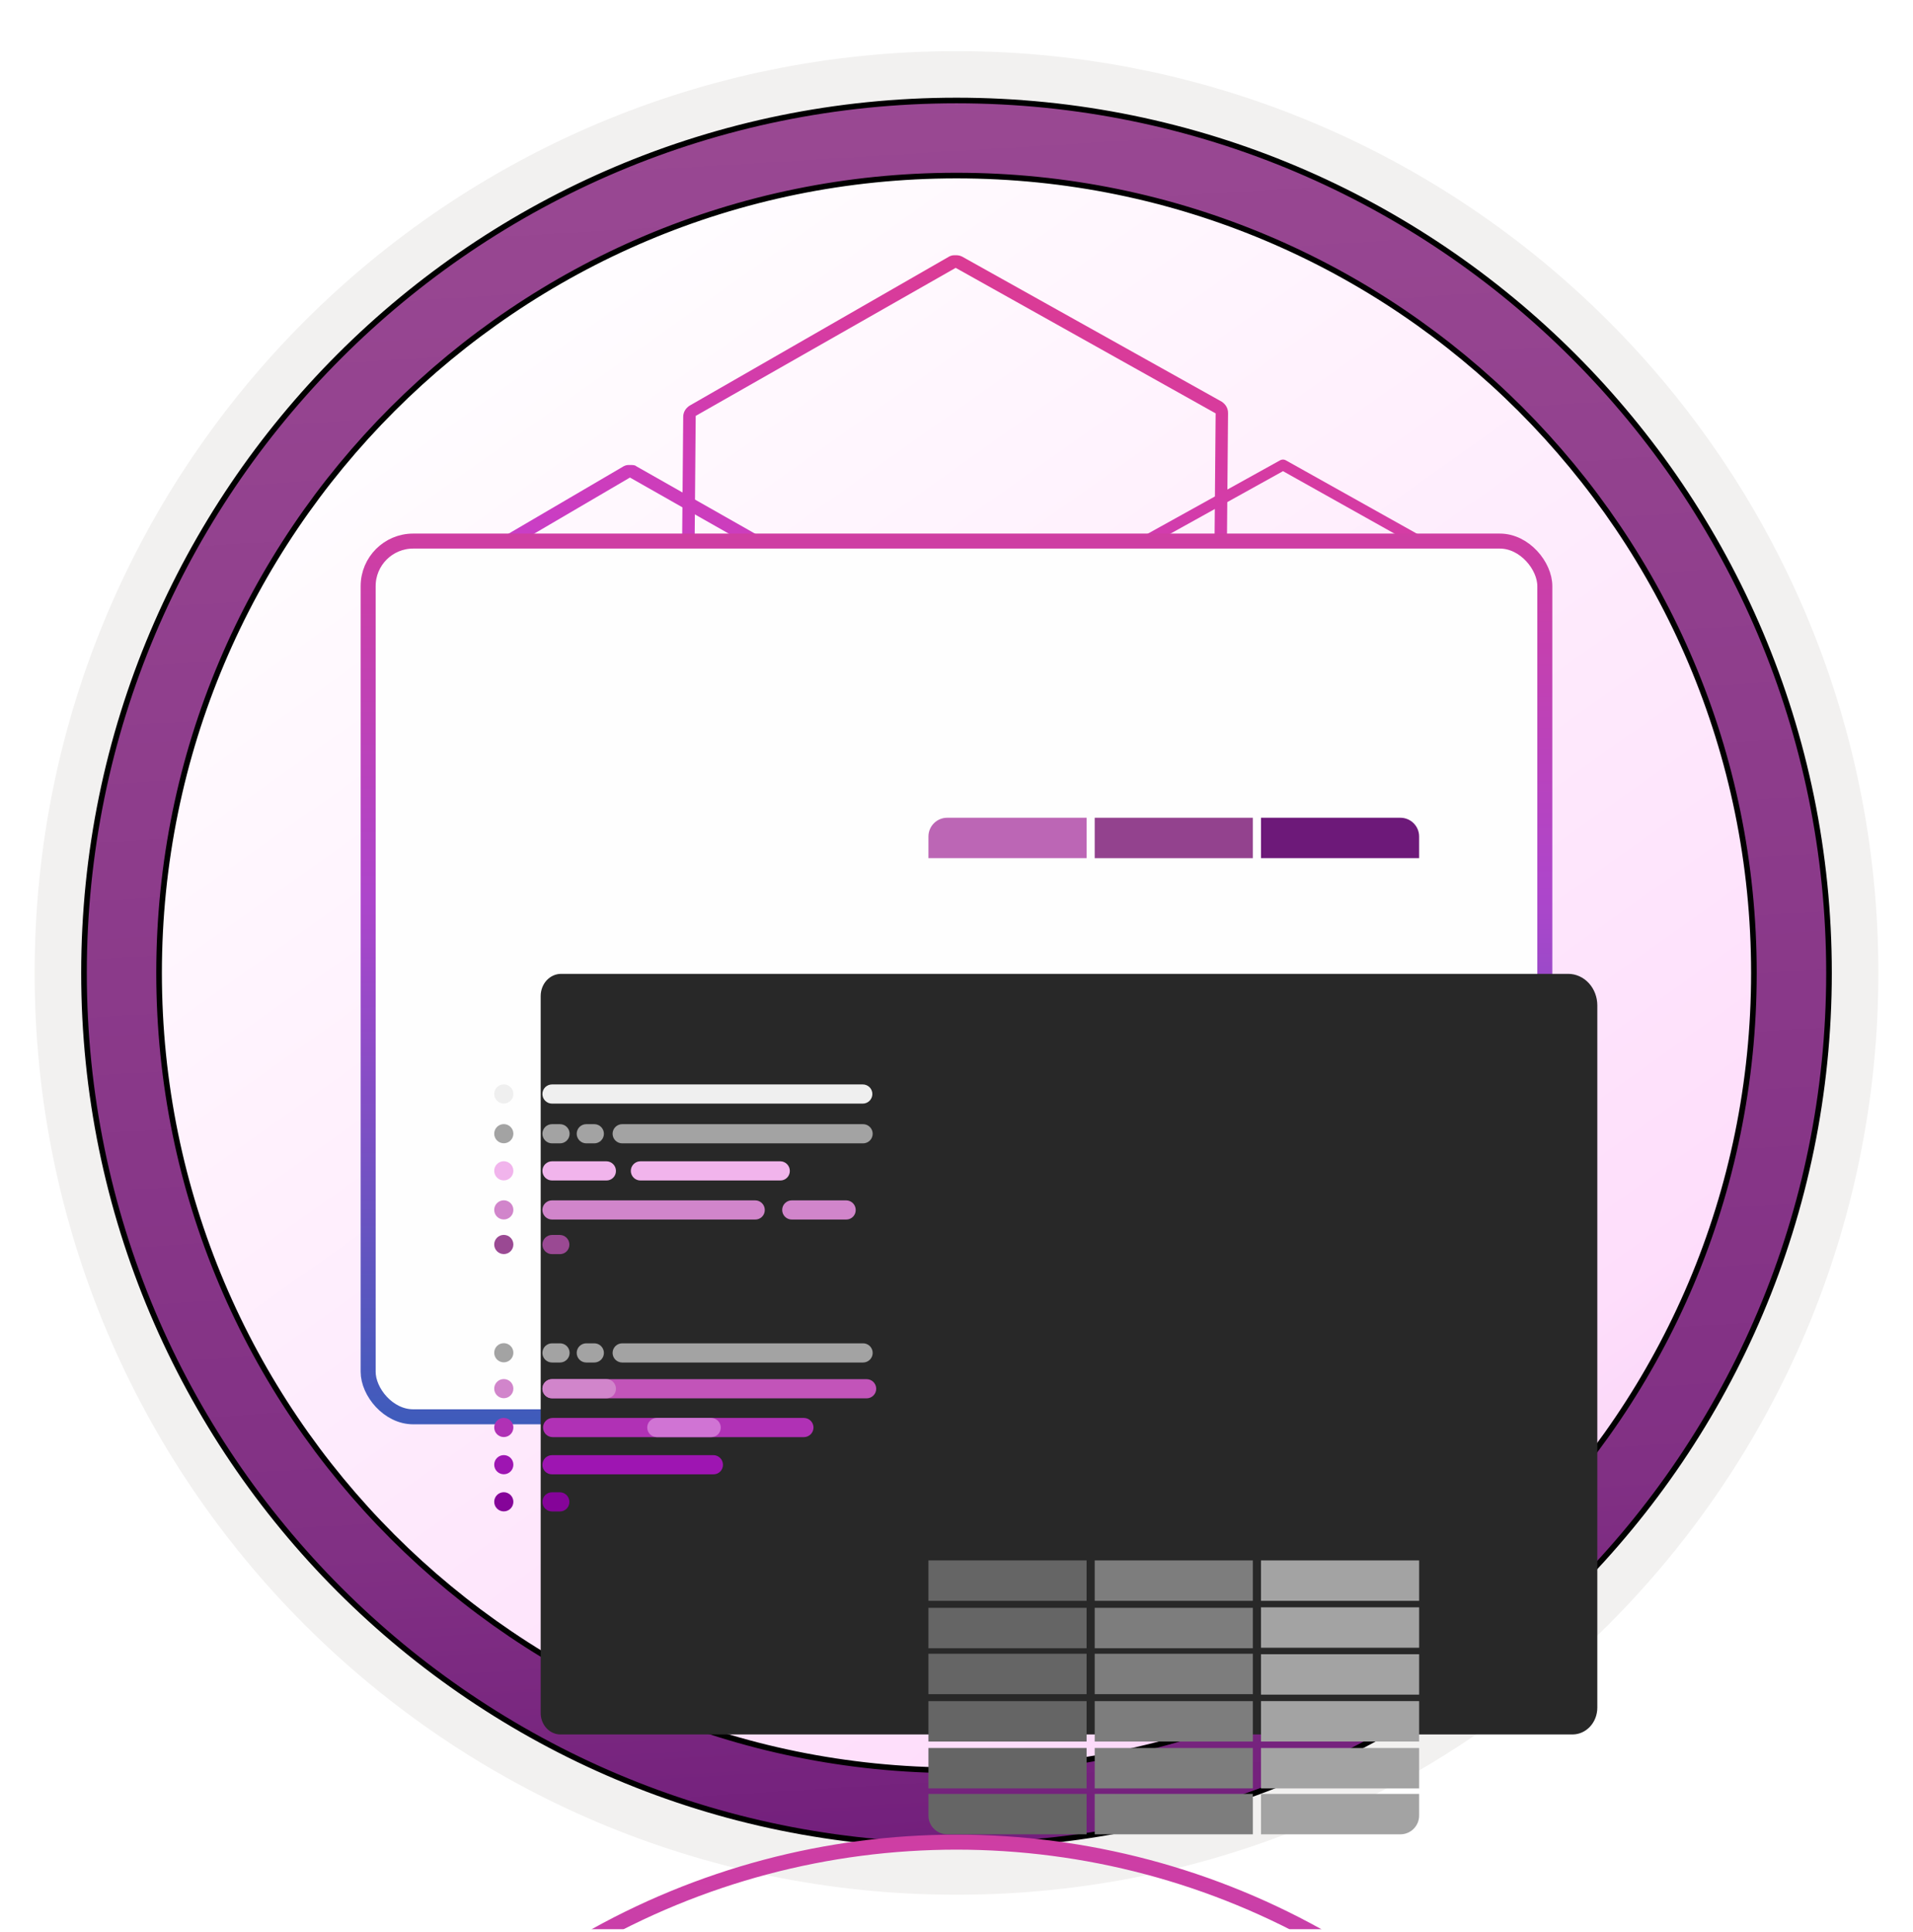 <svg width="102" height="103" viewBox="0 0 102 103" fill="none" xmlns="http://www.w3.org/2000/svg">
<g clip-path="url(#clip0_2430_323)">
<path d="M51 98.231C25.403 98.231 4.649 77.486 4.649 51.88C4.649 26.273 25.403 5.529 51 5.529C76.597 5.529 97.351 26.283 97.351 51.88C97.351 77.477 76.597 98.231 51 98.231Z" fill="url(#paint0_linear_2430_323)"/>
<path fill-rule="evenodd" clip-rule="evenodd" d="M96.45 51.88C96.45 76.982 76.102 97.33 51 97.33C25.899 97.33 5.55 76.982 5.55 51.88C5.55 26.779 25.899 6.43 51 6.43C76.102 6.43 96.45 26.779 96.45 51.88ZM51 2.727C78.151 2.727 100.153 24.729 100.153 51.88C100.153 79.031 78.141 101.033 51 101.033C23.849 101.033 1.847 79.021 1.847 51.88C1.847 24.729 23.849 2.727 51 2.727Z" fill="#F2F1F0"/>
<path d="M93.517 51.88C93.517 75.364 74.484 94.397 51 94.397C27.516 94.397 8.482 75.364 8.482 51.88C8.482 28.396 27.516 9.362 51 9.362C74.484 9.362 93.517 28.396 93.517 51.88ZM97.521 51.88C97.521 26.191 76.689 5.359 51 5.359C25.301 5.359 4.479 26.191 4.479 51.88C4.479 77.569 25.311 98.401 51 98.401C76.689 98.401 97.521 77.569 97.521 51.88Z" fill="url(#paint1_linear_2430_323)" stroke="black" stroke-width="0.3"/>
<path d="M68.305 47.479L54.914 55.176L55.049 70.7L68.576 78.459L81.832 70.83V55.311L68.305 47.484V47.479ZM68.305 46.812C68.441 46.812 68.503 46.812 68.639 46.874L82.165 54.701C82.364 54.837 82.499 55.035 82.499 55.301V70.825C82.499 71.096 82.364 71.294 82.165 71.43L68.91 79.127C68.774 79.189 68.712 79.189 68.576 79.189C68.441 79.189 68.378 79.189 68.242 79.127L54.715 71.299C54.517 71.164 54.382 70.966 54.382 70.7L54.246 55.176C54.246 54.91 54.382 54.706 54.58 54.576L67.971 46.879C68.034 46.817 68.169 46.817 68.305 46.817V46.812Z" fill="url(#paint2_linear_2430_323)"/>
<path d="M33.732 62.826C33.784 62.826 33.831 62.815 33.878 62.784L47.738 54.821C47.832 54.769 47.884 54.67 47.884 54.566C47.884 54.461 47.827 54.362 47.733 54.315L33.742 46.556C33.654 46.509 33.544 46.509 33.455 46.556L19.59 54.31C19.496 54.362 19.439 54.456 19.439 54.566C19.439 54.675 19.496 54.769 19.584 54.821L33.581 62.784C33.627 62.815 33.675 62.826 33.727 62.826H33.732ZM46.993 54.576L33.732 62.195L20.335 54.571L33.596 47.14L46.993 54.576Z" fill="url(#paint3_linear_2430_323)"/>
<path d="M33.862 78.418C33.914 78.418 33.966 78.407 34.013 78.376C34.102 78.324 34.159 78.225 34.154 78.126L34.019 62.539C34.019 62.435 33.961 62.341 33.873 62.289L19.882 54.389C19.788 54.336 19.678 54.342 19.59 54.389C19.501 54.441 19.444 54.54 19.444 54.639L19.579 70.361C19.579 70.465 19.637 70.564 19.73 70.611L33.721 78.371C33.763 78.402 33.81 78.412 33.862 78.412V78.418ZM33.434 62.706L33.565 77.63L20.163 70.189L20.033 55.139L33.434 62.706Z" fill="url(#paint4_linear_2430_323)"/>
<path d="M33.862 78.344C33.909 78.344 33.961 78.334 34.008 78.308L47.728 70.549C47.822 70.496 47.874 70.403 47.874 70.293V54.571C47.874 54.467 47.817 54.373 47.728 54.321C47.639 54.269 47.53 54.269 47.436 54.321L33.575 62.283C33.482 62.336 33.429 62.435 33.429 62.539L33.565 78.063C33.565 78.167 33.622 78.261 33.711 78.313C33.758 78.329 33.81 78.344 33.862 78.344ZM47.295 70.121L34.149 77.552L34.019 62.695L47.29 55.072V70.121H47.295Z" fill="url(#paint5_linear_2430_323)"/>
<path d="M51.049 57.022L37.189 64.781L37.325 80.503L51.185 88.466L65.046 80.639L64.91 64.917L51.049 57.022ZM51.049 56.354C51.185 56.354 51.248 56.354 51.383 56.417L65.244 64.38C65.442 64.515 65.577 64.713 65.577 64.985V65.047L65.713 80.639C65.713 80.91 65.577 81.108 65.379 81.239L51.519 88.998C51.383 89.061 51.321 89.061 51.185 89.061C51.049 89.061 50.987 89.061 50.851 88.998H50.789L36.996 81.103C36.798 80.968 36.662 80.769 36.662 80.503L36.527 64.781C36.527 64.515 36.662 64.312 36.86 64.182L50.721 56.427C50.856 56.354 50.992 56.354 51.055 56.354H51.049Z" fill="url(#paint6_linear_2430_323)"/>
<path d="M50.956 14.283L64.817 22.042L64.681 37.764L50.82 45.727L36.96 37.9L37.095 22.177L50.956 14.283ZM50.956 13.61C50.82 13.61 50.758 13.61 50.622 13.672L36.762 21.635C36.563 21.771 36.428 21.969 36.428 22.235V22.297L36.292 37.884C36.292 38.155 36.428 38.353 36.626 38.484L50.487 46.243C50.622 46.306 50.685 46.306 50.82 46.306C50.956 46.306 51.019 46.306 51.154 46.243H51.217L65.009 38.348C65.208 38.213 65.343 38.014 65.343 37.748L65.479 22.026C65.479 21.755 65.343 21.557 65.145 21.421L51.29 13.678C51.154 13.61 51.019 13.61 50.956 13.61Z" fill="url(#paint7_linear_2430_323)"/>
<path d="M33.586 25.463L47.019 33.087L46.967 48.611L33.481 56.443L20.189 48.882L20.106 33.363L33.591 25.463H33.586ZM33.586 24.795C33.45 24.795 33.388 24.795 33.252 24.863L19.767 32.763C19.569 32.899 19.439 33.097 19.439 33.368L19.522 48.892C19.522 49.163 19.657 49.362 19.861 49.492L33.158 57.116C33.294 57.178 33.356 57.178 33.492 57.178C33.627 57.178 33.69 57.178 33.826 57.111L47.311 49.21C47.509 49.075 47.645 48.877 47.639 48.605L47.691 33.081C47.691 32.81 47.556 32.612 47.352 32.482L33.919 24.858C33.857 24.795 33.721 24.795 33.586 24.795Z" fill="url(#paint8_linear_2430_323)"/>
<path d="M68.273 40.809C68.221 40.809 68.174 40.799 68.127 40.768L54.267 32.805C54.173 32.753 54.121 32.654 54.121 32.55C54.121 32.445 54.178 32.346 54.272 32.299L68.263 24.54C68.352 24.493 68.461 24.493 68.55 24.54L82.41 32.299C82.504 32.351 82.562 32.445 82.562 32.55C82.562 32.654 80.381 33.738 80.292 33.79L68.419 40.768C68.373 40.799 68.326 40.809 68.273 40.809ZM55.013 32.56L68.273 40.178L81.67 32.555L68.409 25.124L55.013 32.56Z" fill="url(#paint9_linear_2430_323)"/>
<path d="M68.144 56.401C68.091 56.401 68.039 56.391 67.992 56.36C67.904 56.307 67.846 56.208 67.852 56.109L67.987 40.523C67.987 40.419 68.044 40.325 68.133 40.273L77.794 34.891C77.888 34.839 79.955 33.593 80.044 33.64C80.132 33.692 82.562 32.529 82.562 32.628L82.426 48.35C82.426 48.454 82.369 48.553 82.275 48.6L68.284 56.36C68.243 56.391 68.196 56.401 68.144 56.401ZM68.571 40.69L68.441 55.614L81.842 48.178L81.973 33.128L68.571 40.695V40.69Z" fill="url(#paint10_linear_2430_323)"/>
<path d="M68.143 56.328C68.097 56.328 68.044 56.318 67.997 56.292L54.278 48.532C54.184 48.48 54.132 48.386 54.132 48.277V32.555C54.132 32.45 54.189 32.356 54.278 32.304C54.366 32.252 54.476 32.252 54.57 32.304L68.43 40.267C68.524 40.319 68.576 40.418 68.576 40.523L68.441 56.047C68.441 56.151 68.383 56.245 68.295 56.297C68.248 56.312 68.195 56.328 68.143 56.328ZM54.711 48.105L67.857 55.536L67.987 40.679L54.716 33.055V48.105H54.711Z" fill="url(#paint11_linear_2430_323)"/>
<path d="M50.956 35.005L64.817 42.765L64.681 58.487L50.82 66.45L36.96 58.623L37.095 42.901L50.956 35.005ZM50.956 34.338C50.82 34.338 50.758 34.338 50.622 34.401L36.762 42.363C36.563 42.499 36.428 42.697 36.428 42.963V43.026L36.292 58.612C36.292 58.883 36.428 59.082 36.626 59.217L50.487 66.977C50.622 67.039 50.685 67.039 50.82 67.039C50.956 67.039 51.019 67.039 51.154 66.977H51.217L65.009 59.082C65.208 58.946 65.343 58.748 65.343 58.482L65.479 42.76C65.479 42.489 65.343 42.29 65.145 42.16L51.285 34.406C51.149 34.338 51.013 34.338 50.951 34.338H50.956Z" fill="url(#paint12_linear_2430_323)"/>
<g filter="url(#filter0_ddddd_2430_323)">
<circle cx="51.001" cy="51.88" r="39.651" stroke="url(#paint13_linear_2430_323)" stroke-width="0.8"/>
</g>
<rect x="19.63" y="28.852" width="62.739" height="46.696" rx="2.4" fill="#FEFEFE" stroke="url(#paint14_linear_2430_323)" stroke-width="0.8"/>
<g filter="url(#filter1_dddd_2430_323)">
<path d="M22.829 71.292L22.829 33.106C22.829 32.952 22.858 32.799 22.912 32.656C22.967 32.513 23.047 32.383 23.148 32.274C23.249 32.165 23.369 32.078 23.501 32.019C23.633 31.96 23.774 31.929 23.917 31.929L77.614 31.929C78.026 31.929 78.421 32.106 78.713 32.422C79.004 32.737 79.168 33.165 79.168 33.611L79.168 71.057C79.168 71.436 79.029 71.799 78.781 72.067C78.533 72.335 78.197 72.486 77.847 72.486L23.917 72.486C23.772 72.491 23.627 72.463 23.492 72.404C23.357 72.346 23.235 72.258 23.133 72.146C23.03 72.034 22.951 71.9 22.898 71.753C22.846 71.606 22.823 71.449 22.829 71.292Z" fill="#282828"/>
</g>
<path d="M57.936 43.605H50.504C49.952 43.605 49.504 44.052 49.504 44.605V45.759H57.936V43.605Z" fill="#BC66B5"/>
<rect width="8.432" height="2.155" transform="matrix(-1 0 0 1 66.801 43.605)" fill="#93428E"/>
<path d="M75.667 44.605C75.667 44.052 75.22 43.605 74.667 43.605H67.236V45.759H75.667V44.605Z" fill="#6D1979"/>
<g filter="url(#filter2_ddddd_2430_323)">
<rect width="8.432" height="2.155" transform="matrix(-1 0 0 1 57.936 46.206)" fill="#656565"/>
<rect width="8.432" height="2.155" transform="matrix(-1 0 0 1 66.801 46.206)" fill="#7D7D7D"/>
<rect width="8.432" height="2.155" transform="matrix(-1 0 0 1 75.667 46.206)" fill="#A3A3A3"/>
</g>
<g filter="url(#filter3_ddddd_2430_323)">
<rect width="8.432" height="2.155" transform="matrix(-1 0 0 1 57.936 48.735)" fill="#656565"/>
<rect width="8.432" height="2.155" transform="matrix(-1 0 0 1 66.801 48.735)" fill="#7D7D7D"/>
<rect width="8.432" height="2.155" transform="matrix(-1 0 0 1 75.667 48.707)" fill="#A3A3A3"/>
</g>
<g filter="url(#filter4_ddddd_2430_323)">
<rect width="8.432" height="2.155" transform="matrix(-1 0 0 1 57.936 51.183)" fill="#656565"/>
<rect width="8.432" height="2.155" transform="matrix(-1 0 0 1 66.801 51.183)" fill="#7D7D7D"/>
<rect width="8.432" height="2.155" transform="matrix(-1 0 0 1 75.667 51.208)" fill="#A3A3A3"/>
</g>
<g filter="url(#filter5_ddddd_2430_323)">
<rect width="8.432" height="2.155" transform="matrix(-1 0 0 1 57.936 53.709)" fill="#656565"/>
<rect width="8.432" height="2.155" transform="matrix(-1 0 0 1 66.801 53.709)" fill="#7D7D7D"/>
<rect width="8.432" height="2.155" transform="matrix(-1 0 0 1 75.667 53.708)" fill="#A3A3A3"/>
</g>
<g filter="url(#filter6_ddddd_2430_323)">
<rect width="8.432" height="2.155" transform="matrix(-1 0 0 1 57.936 56.208)" fill="#656565"/>
<rect width="8.432" height="2.155" transform="matrix(-1 0 0 1 66.801 56.208)" fill="#7D7D7D"/>
<rect width="8.432" height="2.155" transform="matrix(-1 0 0 1 75.667 56.209)" fill="#A3A3A3"/>
</g>
<g filter="url(#filter7_ddddd_2430_323)">
<path d="M57.936 58.656H49.504V59.811C49.504 60.363 49.952 60.811 50.504 60.811H57.936V58.656Z" fill="#656565"/>
<rect width="8.432" height="2.155" transform="matrix(-1 0 0 1 66.801 58.656)" fill="#7D7D7D"/>
<path d="M75.667 58.656H67.236V60.811H74.667C75.22 60.811 75.667 60.363 75.667 59.811V58.656Z" fill="#A3A3A3"/>
</g>
<g filter="url(#filter8_ddddd_2430_323)">
<path d="M46.003 40.825H29.433C29.366 40.825 29.299 40.838 29.237 40.864C29.175 40.889 29.119 40.927 29.071 40.974C29.023 41.022 28.986 41.078 28.96 41.14C28.935 41.203 28.921 41.269 28.921 41.336C28.921 41.403 28.935 41.47 28.96 41.532C28.986 41.594 29.023 41.65 29.071 41.698C29.119 41.745 29.175 41.783 29.237 41.809C29.299 41.834 29.366 41.848 29.433 41.848H46.003C46.138 41.848 46.268 41.794 46.364 41.698C46.46 41.602 46.514 41.472 46.514 41.336C46.514 41.2 46.46 41.07 46.364 40.974C46.268 40.879 46.138 40.825 46.003 40.825V40.825Z" fill="#EFEFEF"/>
<path d="M29.86 42.944H29.432C29.365 42.944 29.299 42.957 29.237 42.983C29.175 43.008 29.118 43.046 29.071 43.094C29.023 43.141 28.986 43.197 28.96 43.26C28.934 43.322 28.921 43.388 28.921 43.455C28.921 43.522 28.934 43.589 28.96 43.651C28.986 43.713 29.023 43.769 29.071 43.817C29.118 43.864 29.175 43.902 29.237 43.928C29.299 43.953 29.365 43.967 29.432 43.967H29.86C29.996 43.967 30.126 43.913 30.222 43.817C30.318 43.721 30.372 43.591 30.372 43.455C30.372 43.32 30.318 43.19 30.222 43.094C30.126 42.998 29.996 42.944 29.86 42.944Z" fill="#A3A3A3"/>
<path d="M31.688 42.944H31.26C31.193 42.944 31.126 42.957 31.064 42.983C31.002 43.008 30.946 43.046 30.898 43.094C30.851 43.141 30.813 43.197 30.788 43.26C30.762 43.322 30.749 43.388 30.749 43.455C30.749 43.522 30.762 43.589 30.788 43.651C30.813 43.713 30.851 43.769 30.898 43.817C30.946 43.864 31.002 43.902 31.064 43.928C31.126 43.953 31.193 43.967 31.26 43.967H31.688C31.824 43.967 31.954 43.913 32.05 43.817C32.146 43.721 32.2 43.591 32.2 43.455C32.2 43.32 32.146 43.19 32.05 43.094C31.954 42.998 31.824 42.944 31.688 42.944Z" fill="#A3A3A3"/>
<path d="M46.02 42.944H33.175C33.108 42.944 33.041 42.957 32.979 42.983C32.917 43.008 32.861 43.046 32.813 43.094C32.766 43.141 32.728 43.197 32.702 43.26C32.677 43.322 32.663 43.388 32.663 43.455C32.663 43.522 32.677 43.589 32.702 43.651C32.728 43.713 32.766 43.769 32.813 43.817C32.861 43.864 32.917 43.902 32.979 43.928C33.041 43.953 33.108 43.967 33.175 43.967H46.02C46.155 43.967 46.285 43.913 46.381 43.817C46.477 43.721 46.531 43.591 46.531 43.455C46.531 43.32 46.477 43.19 46.381 43.094C46.285 42.998 46.155 42.944 46.02 42.944Z" fill="#A3A3A3"/>
<path d="M29.86 54.63H29.432C29.365 54.63 29.299 54.644 29.237 54.669C29.175 54.695 29.118 54.733 29.071 54.78C29.023 54.828 28.986 54.884 28.96 54.946C28.934 55.008 28.921 55.075 28.921 55.142C28.921 55.209 28.934 55.276 28.96 55.337C28.986 55.4 29.023 55.456 29.071 55.503C29.118 55.551 29.175 55.589 29.237 55.614C29.299 55.64 29.365 55.653 29.432 55.653H29.86C29.996 55.653 30.126 55.599 30.222 55.503C30.318 55.407 30.372 55.277 30.372 55.142C30.372 55.006 30.318 54.876 30.222 54.78C30.126 54.684 29.996 54.63 29.86 54.63Z" fill="#A3A3A3"/>
<path d="M31.688 54.63H31.26C31.193 54.63 31.126 54.644 31.064 54.669C31.002 54.695 30.946 54.733 30.898 54.78C30.851 54.828 30.813 54.884 30.788 54.946C30.762 55.008 30.749 55.075 30.749 55.142C30.749 55.209 30.762 55.276 30.788 55.337C30.813 55.4 30.851 55.456 30.898 55.503C30.946 55.551 31.002 55.589 31.064 55.614C31.126 55.64 31.193 55.653 31.26 55.653H31.688C31.824 55.653 31.954 55.599 32.05 55.503C32.146 55.407 32.2 55.277 32.2 55.142C32.2 55.006 32.146 54.876 32.05 54.78C31.954 54.684 31.824 54.63 31.688 54.63Z" fill="#A3A3A3"/>
<path d="M46.02 54.63H33.175C33.108 54.63 33.041 54.644 32.979 54.669C32.917 54.695 32.861 54.733 32.813 54.78C32.766 54.828 32.728 54.884 32.702 54.946C32.677 55.008 32.663 55.075 32.663 55.142C32.663 55.209 32.677 55.276 32.702 55.337C32.728 55.4 32.766 55.456 32.813 55.503C32.861 55.551 32.917 55.589 32.979 55.614C33.041 55.64 33.108 55.653 33.175 55.653H46.02C46.155 55.653 46.285 55.599 46.381 55.503C46.477 55.407 46.531 55.277 46.531 55.142C46.531 55.006 46.477 54.876 46.381 54.78C46.285 54.684 46.155 54.63 46.02 54.63Z" fill="#A3A3A3"/>
<path d="M41.61 44.924H34.146C34.011 44.924 33.881 44.978 33.785 45.074C33.689 45.169 33.635 45.3 33.635 45.435C33.635 45.571 33.689 45.701 33.785 45.797C33.881 45.893 34.011 45.947 34.146 45.947H41.601C41.669 45.948 41.736 45.935 41.798 45.91C41.861 45.885 41.918 45.847 41.966 45.799C42.013 45.752 42.051 45.695 42.076 45.632C42.101 45.57 42.114 45.503 42.113 45.435C42.113 45.301 42.06 45.172 41.966 45.077C41.872 44.981 41.744 44.926 41.61 44.924Z" fill="#F1B4EC"/>
<path d="M32.331 44.924H29.433C29.366 44.924 29.299 44.937 29.237 44.963C29.175 44.989 29.119 45.026 29.071 45.074C29.023 45.121 28.986 45.178 28.96 45.239C28.935 45.302 28.921 45.368 28.921 45.435C28.921 45.502 28.935 45.569 28.96 45.631C28.986 45.693 29.023 45.749 29.071 45.797C29.119 45.844 29.175 45.882 29.237 45.908C29.299 45.933 29.366 45.947 29.433 45.947H32.331C32.398 45.948 32.465 45.935 32.528 45.91C32.59 45.885 32.647 45.847 32.695 45.799C32.743 45.752 32.78 45.695 32.806 45.632C32.831 45.57 32.843 45.503 32.842 45.435C32.842 45.3 32.788 45.169 32.692 45.074C32.596 44.978 32.467 44.924 32.331 44.924V44.924Z" fill="#F1B4EC"/>
<path d="M40.266 47.007H29.433C29.366 47.007 29.299 47.02 29.237 47.046C29.175 47.072 29.119 47.109 29.071 47.157C29.023 47.204 28.986 47.261 28.96 47.322C28.935 47.385 28.921 47.451 28.921 47.518C28.921 47.585 28.935 47.652 28.96 47.714C28.986 47.776 29.023 47.832 29.071 47.88C29.119 47.927 29.175 47.965 29.237 47.991C29.299 48.016 29.366 48.03 29.433 48.03H40.266C40.334 48.031 40.401 48.018 40.463 47.993C40.526 47.968 40.583 47.93 40.63 47.883C40.678 47.835 40.716 47.778 40.741 47.715C40.766 47.653 40.779 47.586 40.778 47.518C40.778 47.383 40.724 47.252 40.628 47.157C40.532 47.061 40.402 47.007 40.266 47.007V47.007Z" fill="#D185CB"/>
<path d="M46.207 56.541H29.433C29.297 56.541 29.167 56.595 29.071 56.691C28.975 56.787 28.921 56.917 28.921 57.053C28.921 57.189 28.975 57.319 29.071 57.414C29.167 57.511 29.297 57.564 29.433 57.564H46.207C46.343 57.564 46.473 57.511 46.569 57.414C46.665 57.319 46.719 57.189 46.719 57.053C46.719 56.917 46.665 56.787 46.569 56.691C46.473 56.595 46.343 56.541 46.207 56.541V56.541Z" fill="#C254B9"/>
<path d="M42.863 58.609H29.467C29.4 58.609 29.333 58.622 29.271 58.648C29.209 58.673 29.153 58.711 29.105 58.759C29.058 58.806 29.02 58.862 28.994 58.925C28.969 58.987 28.956 59.053 28.956 59.12C28.956 59.188 28.969 59.254 28.994 59.316C29.02 59.378 29.058 59.434 29.105 59.482C29.153 59.529 29.209 59.567 29.271 59.593C29.333 59.618 29.4 59.632 29.467 59.632H42.863C42.999 59.632 43.129 59.578 43.225 59.482C43.321 59.386 43.375 59.256 43.375 59.12C43.375 58.985 43.321 58.855 43.225 58.759C43.129 58.663 42.999 58.609 42.863 58.609Z" fill="#B031B5"/>
<path d="M38.037 60.593H29.433C29.297 60.593 29.167 60.647 29.071 60.743C28.975 60.839 28.922 60.969 28.922 61.105C28.92 61.172 28.933 61.239 28.958 61.302C28.983 61.364 29.021 61.421 29.069 61.469C29.116 61.517 29.173 61.554 29.236 61.58C29.298 61.605 29.365 61.617 29.433 61.616H38.037C38.104 61.617 38.171 61.605 38.234 61.58C38.296 61.554 38.353 61.517 38.401 61.469C38.449 61.421 38.486 61.364 38.511 61.302C38.537 61.239 38.549 61.172 38.548 61.105C38.548 60.969 38.494 60.839 38.398 60.743C38.302 60.647 38.172 60.593 38.037 60.593Z" fill="#9E15B2"/>
<path d="M32.331 56.538H29.433C29.366 56.538 29.299 56.551 29.237 56.577C29.175 56.603 29.119 56.64 29.071 56.688C29.023 56.735 28.986 56.792 28.96 56.854C28.935 56.916 28.921 56.982 28.921 57.05C28.921 57.117 28.935 57.183 28.96 57.245C28.986 57.307 29.023 57.364 29.071 57.411C29.119 57.459 29.175 57.496 29.237 57.522C29.299 57.548 29.366 57.561 29.433 57.561H32.331C32.398 57.562 32.465 57.55 32.528 57.524C32.59 57.499 32.647 57.461 32.695 57.414C32.743 57.366 32.78 57.309 32.806 57.247C32.831 57.184 32.843 57.117 32.842 57.05C32.842 56.914 32.788 56.784 32.692 56.688C32.596 56.592 32.467 56.538 32.331 56.538V56.538Z" fill="#D185CB"/>
<path d="M37.919 58.609H35.02C34.953 58.609 34.887 58.622 34.825 58.648C34.763 58.673 34.706 58.711 34.659 58.759C34.611 58.806 34.574 58.862 34.548 58.925C34.522 58.987 34.509 59.053 34.509 59.12C34.509 59.188 34.522 59.254 34.548 59.316C34.574 59.378 34.611 59.434 34.659 59.482C34.706 59.529 34.763 59.567 34.825 59.593C34.887 59.618 34.953 59.632 35.02 59.632H37.919C37.986 59.633 38.053 59.62 38.116 59.595C38.178 59.57 38.235 59.532 38.283 59.484C38.33 59.437 38.368 59.38 38.393 59.317C38.419 59.255 38.431 59.188 38.43 59.12C38.43 58.985 38.376 58.855 38.28 58.759C38.184 58.663 38.054 58.609 37.919 58.609V58.609Z" fill="#D074D4"/>
<path d="M45.115 47.007H42.217C42.15 47.007 42.083 47.02 42.021 47.046C41.959 47.072 41.903 47.109 41.855 47.157C41.808 47.204 41.77 47.261 41.745 47.322C41.719 47.385 41.706 47.451 41.706 47.518C41.706 47.585 41.719 47.652 41.745 47.714C41.77 47.776 41.808 47.832 41.855 47.88C41.903 47.927 41.959 47.965 42.021 47.991C42.083 48.016 42.15 48.03 42.217 48.03H45.115C45.182 48.031 45.249 48.018 45.312 47.993C45.375 47.968 45.431 47.93 45.479 47.883C45.527 47.835 45.564 47.778 45.59 47.715C45.615 47.653 45.627 47.586 45.626 47.518C45.626 47.383 45.572 47.252 45.477 47.157C45.381 47.061 45.251 47.007 45.115 47.007V47.007Z" fill="#D185CB"/>
<path d="M29.848 48.852H29.433C29.366 48.852 29.299 48.865 29.237 48.891C29.175 48.917 29.119 48.954 29.071 49.002C29.023 49.049 28.986 49.106 28.96 49.168C28.935 49.23 28.921 49.296 28.921 49.364C28.921 49.431 28.935 49.497 28.96 49.559C28.986 49.621 29.023 49.678 29.071 49.725C29.119 49.773 29.175 49.81 29.237 49.836C29.299 49.862 29.366 49.875 29.433 49.875H29.848C29.915 49.876 29.982 49.864 30.045 49.838C30.107 49.813 30.164 49.775 30.212 49.728C30.259 49.68 30.297 49.623 30.322 49.56C30.348 49.498 30.36 49.431 30.359 49.364C30.359 49.228 30.305 49.098 30.209 49.002C30.113 48.906 29.983 48.852 29.848 48.852Z" fill="#9A4993"/>
<path d="M29.848 62.573H29.433C29.366 62.573 29.299 62.586 29.237 62.612C29.175 62.637 29.119 62.675 29.071 62.723C29.023 62.77 28.986 62.826 28.96 62.889C28.935 62.95 28.921 63.017 28.921 63.084C28.921 63.151 28.935 63.218 28.96 63.28C28.986 63.342 29.023 63.398 29.071 63.446C29.119 63.493 29.175 63.531 29.237 63.557C29.299 63.582 29.366 63.596 29.433 63.596H29.848C29.915 63.597 29.982 63.584 30.045 63.559C30.107 63.534 30.164 63.496 30.212 63.448C30.259 63.401 30.297 63.344 30.322 63.281C30.348 63.219 30.36 63.152 30.359 63.084C30.359 62.949 30.305 62.819 30.209 62.723C30.113 62.627 29.983 62.573 29.848 62.573Z" fill="#850499"/>
<circle cx="26.862" cy="41.333" r="0.511" fill="#EFEFEF"/>
<circle cx="26.862" cy="43.452" r="0.511" fill="#A3A3A3"/>
<circle cx="26.862" cy="45.432" r="0.511" fill="#F1B4EC"/>
<circle cx="26.862" cy="47.515" r="0.511" fill="#D185CB"/>
<circle cx="26.862" cy="49.36" r="0.511" fill="#9A4993"/>
<circle cx="26.862" cy="55.133" r="0.511" fill="#A3A3A3"/>
<circle cx="26.862" cy="57.046" r="0.511" fill="#D185CB"/>
<circle cx="26.862" cy="59.117" r="0.511" fill="#B031B5"/>
<circle cx="26.862" cy="63.081" r="0.511" fill="#850499"/>
<circle cx="26.862" cy="61.102" r="0.511" fill="#9E15B2"/>
</g>
</g>
<defs>
<filter id="filter0_ddddd_2430_323" x="-7.05" y="8.829" width="116.101" height="147.101" filterUnits="userSpaceOnUse" color-interpolation-filters="sRGB">
<feFlood flood-opacity="0" result="BackgroundImageFix"/>
<feColorMatrix in="SourceAlpha" type="matrix" values="0 0 0 0 0 0 0 0 0 0 0 0 0 0 0 0 0 0 127 0" result="hardAlpha"/>
<feOffset/>
<feColorMatrix type="matrix" values="0 0 0 0 0 0 0 0 0 0 0 0 0 0 0 0 0 0 0.1 0"/>
<feBlend mode="normal" in2="BackgroundImageFix" result="effect1_dropShadow_2430_323"/>
<feColorMatrix in="SourceAlpha" type="matrix" values="0 0 0 0 0 0 0 0 0 0 0 0 0 0 0 0 0 0 127 0" result="hardAlpha"/>
<feOffset dy="3"/>
<feGaussianBlur stdDeviation="3"/>
<feColorMatrix type="matrix" values="0 0 0 0 0 0 0 0 0 0 0 0 0 0 0 0 0 0 0.1 0"/>
<feBlend mode="normal" in2="effect1_dropShadow_2430_323" result="effect2_dropShadow_2430_323"/>
<feColorMatrix in="SourceAlpha" type="matrix" values="0 0 0 0 0 0 0 0 0 0 0 0 0 0 0 0 0 0 127 0" result="hardAlpha"/>
<feOffset dy="11"/>
<feGaussianBlur stdDeviation="5.5"/>
<feColorMatrix type="matrix" values="0 0 0 0 0 0 0 0 0 0 0 0 0 0 0 0 0 0 0.09 0"/>
<feBlend mode="normal" in2="effect2_dropShadow_2430_323" result="effect3_dropShadow_2430_323"/>
<feColorMatrix in="SourceAlpha" type="matrix" values="0 0 0 0 0 0 0 0 0 0 0 0 0 0 0 0 0 0 127 0" result="hardAlpha"/>
<feOffset dy="26"/>
<feGaussianBlur stdDeviation="7.5"/>
<feColorMatrix type="matrix" values="0 0 0 0 0 0 0 0 0 0 0 0 0 0 0 0 0 0 0.05 0"/>
<feBlend mode="normal" in2="effect3_dropShadow_2430_323" result="effect4_dropShadow_2430_323"/>
<feColorMatrix in="SourceAlpha" type="matrix" values="0 0 0 0 0 0 0 0 0 0 0 0 0 0 0 0 0 0 127 0" result="hardAlpha"/>
<feOffset dy="46"/>
<feGaussianBlur stdDeviation="9"/>
<feColorMatrix type="matrix" values="0 0 0 0 0 0 0 0 0 0 0 0 0 0 0 0 0 0 0.01 0"/>
<feBlend mode="normal" in2="effect4_dropShadow_2430_323" result="effect5_dropShadow_2430_323"/>
<feBlend mode="normal" in="SourceGraphic" in2="effect5_dropShadow_2430_323" result="shape"/>
</filter>
<filter id="filter1_dddd_2430_323" x="20.828" y="31.929" width="65.34" height="54.557" filterUnits="userSpaceOnUse" color-interpolation-filters="sRGB">
<feFlood flood-opacity="0" result="BackgroundImageFix"/>
<feColorMatrix in="SourceAlpha" type="matrix" values="0 0 0 0 0 0 0 0 0 0 0 0 0 0 0 0 0 0 127 0" result="hardAlpha"/>
<feOffset dy="1"/>
<feGaussianBlur stdDeviation="0.5"/>
<feColorMatrix type="matrix" values="0 0 0 0 0 0 0 0 0 0 0 0 0 0 0 0 0 0 0.1 0"/>
<feBlend mode="normal" in2="BackgroundImageFix" result="effect1_dropShadow_2430_323"/>
<feColorMatrix in="SourceAlpha" type="matrix" values="0 0 0 0 0 0 0 0 0 0 0 0 0 0 0 0 0 0 127 0" result="hardAlpha"/>
<feOffset dx="1" dy="3"/>
<feGaussianBlur stdDeviation="1.5"/>
<feColorMatrix type="matrix" values="0 0 0 0 0 0 0 0 0 0 0 0 0 0 0 0 0 0 0.09 0"/>
<feBlend mode="normal" in2="effect1_dropShadow_2430_323" result="effect2_dropShadow_2430_323"/>
<feColorMatrix in="SourceAlpha" type="matrix" values="0 0 0 0 0 0 0 0 0 0 0 0 0 0 0 0 0 0 127 0" result="hardAlpha"/>
<feOffset dx="2" dy="6"/>
<feGaussianBlur stdDeviation="2"/>
<feColorMatrix type="matrix" values="0 0 0 0 0 0 0 0 0 0 0 0 0 0 0 0 0 0 0.05 0"/>
<feBlend mode="normal" in2="effect2_dropShadow_2430_323" result="effect3_dropShadow_2430_323"/>
<feColorMatrix in="SourceAlpha" type="matrix" values="0 0 0 0 0 0 0 0 0 0 0 0 0 0 0 0 0 0 127 0" result="hardAlpha"/>
<feOffset dx="3" dy="10"/>
<feGaussianBlur stdDeviation="2"/>
<feColorMatrix type="matrix" values="0 0 0 0 0 0 0 0 0 0 0 0 0 0 0 0 0 0 0.01 0"/>
<feBlend mode="normal" in2="effect3_dropShadow_2430_323" result="effect4_dropShadow_2430_323"/>
<feBlend mode="normal" in="SourceGraphic" in2="effect4_dropShadow_2430_323" result="shape"/>
</filter>
<filter id="filter2_ddddd_2430_323" x="41.504" y="44.206" width="42.163" height="32.155" filterUnits="userSpaceOnUse" color-interpolation-filters="sRGB">
<feFlood flood-opacity="0" result="BackgroundImageFix"/>
<feColorMatrix in="SourceAlpha" type="matrix" values="0 0 0 0 0 0 0 0 0 0 0 0 0 0 0 0 0 0 127 0" result="hardAlpha"/>
<feOffset/>
<feColorMatrix type="matrix" values="0 0 0 0 0 0 0 0 0 0 0 0 0 0 0 0 0 0 0.1 0"/>
<feBlend mode="normal" in2="BackgroundImageFix" result="effect1_dropShadow_2430_323"/>
<feColorMatrix in="SourceAlpha" type="matrix" values="0 0 0 0 0 0 0 0 0 0 0 0 0 0 0 0 0 0 127 0" result="hardAlpha"/>
<feOffset dy="1"/>
<feGaussianBlur stdDeviation="1.5"/>
<feColorMatrix type="matrix" values="0 0 0 0 0 0 0 0 0 0 0 0 0 0 0 0 0 0 0.1 0"/>
<feBlend mode="normal" in2="effect1_dropShadow_2430_323" result="effect2_dropShadow_2430_323"/>
<feColorMatrix in="SourceAlpha" type="matrix" values="0 0 0 0 0 0 0 0 0 0 0 0 0 0 0 0 0 0 127 0" result="hardAlpha"/>
<feOffset dy="5"/>
<feGaussianBlur stdDeviation="2.5"/>
<feColorMatrix type="matrix" values="0 0 0 0 0 0 0 0 0 0 0 0 0 0 0 0 0 0 0.09 0"/>
<feBlend mode="normal" in2="effect2_dropShadow_2430_323" result="effect3_dropShadow_2430_323"/>
<feColorMatrix in="SourceAlpha" type="matrix" values="0 0 0 0 0 0 0 0 0 0 0 0 0 0 0 0 0 0 127 0" result="hardAlpha"/>
<feOffset dy="11"/>
<feGaussianBlur stdDeviation="3.5"/>
<feColorMatrix type="matrix" values="0 0 0 0 0 0 0 0 0 0 0 0 0 0 0 0 0 0 0.05 0"/>
<feBlend mode="normal" in2="effect3_dropShadow_2430_323" result="effect4_dropShadow_2430_323"/>
<feColorMatrix in="SourceAlpha" type="matrix" values="0 0 0 0 0 0 0 0 0 0 0 0 0 0 0 0 0 0 127 0" result="hardAlpha"/>
<feOffset dy="20"/>
<feGaussianBlur stdDeviation="4"/>
<feColorMatrix type="matrix" values="0 0 0 0 0 0 0 0 0 0 0 0 0 0 0 0 0 0 0.01 0"/>
<feBlend mode="normal" in2="effect4_dropShadow_2430_323" result="effect5_dropShadow_2430_323"/>
<feBlend mode="normal" in="SourceGraphic" in2="effect5_dropShadow_2430_323" result="shape"/>
</filter>
<filter id="filter3_ddddd_2430_323" x="41.504" y="46.707" width="42.163" height="32.183" filterUnits="userSpaceOnUse" color-interpolation-filters="sRGB">
<feFlood flood-opacity="0" result="BackgroundImageFix"/>
<feColorMatrix in="SourceAlpha" type="matrix" values="0 0 0 0 0 0 0 0 0 0 0 0 0 0 0 0 0 0 127 0" result="hardAlpha"/>
<feOffset/>
<feColorMatrix type="matrix" values="0 0 0 0 0 0 0 0 0 0 0 0 0 0 0 0 0 0 0.1 0"/>
<feBlend mode="normal" in2="BackgroundImageFix" result="effect1_dropShadow_2430_323"/>
<feColorMatrix in="SourceAlpha" type="matrix" values="0 0 0 0 0 0 0 0 0 0 0 0 0 0 0 0 0 0 127 0" result="hardAlpha"/>
<feOffset dy="1"/>
<feGaussianBlur stdDeviation="1.5"/>
<feColorMatrix type="matrix" values="0 0 0 0 0 0 0 0 0 0 0 0 0 0 0 0 0 0 0.1 0"/>
<feBlend mode="normal" in2="effect1_dropShadow_2430_323" result="effect2_dropShadow_2430_323"/>
<feColorMatrix in="SourceAlpha" type="matrix" values="0 0 0 0 0 0 0 0 0 0 0 0 0 0 0 0 0 0 127 0" result="hardAlpha"/>
<feOffset dy="5"/>
<feGaussianBlur stdDeviation="2.5"/>
<feColorMatrix type="matrix" values="0 0 0 0 0 0 0 0 0 0 0 0 0 0 0 0 0 0 0.09 0"/>
<feBlend mode="normal" in2="effect2_dropShadow_2430_323" result="effect3_dropShadow_2430_323"/>
<feColorMatrix in="SourceAlpha" type="matrix" values="0 0 0 0 0 0 0 0 0 0 0 0 0 0 0 0 0 0 127 0" result="hardAlpha"/>
<feOffset dy="11"/>
<feGaussianBlur stdDeviation="3.5"/>
<feColorMatrix type="matrix" values="0 0 0 0 0 0 0 0 0 0 0 0 0 0 0 0 0 0 0.05 0"/>
<feBlend mode="normal" in2="effect3_dropShadow_2430_323" result="effect4_dropShadow_2430_323"/>
<feColorMatrix in="SourceAlpha" type="matrix" values="0 0 0 0 0 0 0 0 0 0 0 0 0 0 0 0 0 0 127 0" result="hardAlpha"/>
<feOffset dy="20"/>
<feGaussianBlur stdDeviation="4"/>
<feColorMatrix type="matrix" values="0 0 0 0 0 0 0 0 0 0 0 0 0 0 0 0 0 0 0.01 0"/>
<feBlend mode="normal" in2="effect4_dropShadow_2430_323" result="effect5_dropShadow_2430_323"/>
<feBlend mode="normal" in="SourceGraphic" in2="effect5_dropShadow_2430_323" result="shape"/>
</filter>
<filter id="filter4_ddddd_2430_323" x="41.504" y="49.183" width="42.163" height="32.179" filterUnits="userSpaceOnUse" color-interpolation-filters="sRGB">
<feFlood flood-opacity="0" result="BackgroundImageFix"/>
<feColorMatrix in="SourceAlpha" type="matrix" values="0 0 0 0 0 0 0 0 0 0 0 0 0 0 0 0 0 0 127 0" result="hardAlpha"/>
<feOffset/>
<feColorMatrix type="matrix" values="0 0 0 0 0 0 0 0 0 0 0 0 0 0 0 0 0 0 0.1 0"/>
<feBlend mode="normal" in2="BackgroundImageFix" result="effect1_dropShadow_2430_323"/>
<feColorMatrix in="SourceAlpha" type="matrix" values="0 0 0 0 0 0 0 0 0 0 0 0 0 0 0 0 0 0 127 0" result="hardAlpha"/>
<feOffset dy="1"/>
<feGaussianBlur stdDeviation="1.5"/>
<feColorMatrix type="matrix" values="0 0 0 0 0 0 0 0 0 0 0 0 0 0 0 0 0 0 0.1 0"/>
<feBlend mode="normal" in2="effect1_dropShadow_2430_323" result="effect2_dropShadow_2430_323"/>
<feColorMatrix in="SourceAlpha" type="matrix" values="0 0 0 0 0 0 0 0 0 0 0 0 0 0 0 0 0 0 127 0" result="hardAlpha"/>
<feOffset dy="5"/>
<feGaussianBlur stdDeviation="2.5"/>
<feColorMatrix type="matrix" values="0 0 0 0 0 0 0 0 0 0 0 0 0 0 0 0 0 0 0.09 0"/>
<feBlend mode="normal" in2="effect2_dropShadow_2430_323" result="effect3_dropShadow_2430_323"/>
<feColorMatrix in="SourceAlpha" type="matrix" values="0 0 0 0 0 0 0 0 0 0 0 0 0 0 0 0 0 0 127 0" result="hardAlpha"/>
<feOffset dy="11"/>
<feGaussianBlur stdDeviation="3.5"/>
<feColorMatrix type="matrix" values="0 0 0 0 0 0 0 0 0 0 0 0 0 0 0 0 0 0 0.05 0"/>
<feBlend mode="normal" in2="effect3_dropShadow_2430_323" result="effect4_dropShadow_2430_323"/>
<feColorMatrix in="SourceAlpha" type="matrix" values="0 0 0 0 0 0 0 0 0 0 0 0 0 0 0 0 0 0 127 0" result="hardAlpha"/>
<feOffset dy="20"/>
<feGaussianBlur stdDeviation="4"/>
<feColorMatrix type="matrix" values="0 0 0 0 0 0 0 0 0 0 0 0 0 0 0 0 0 0 0.01 0"/>
<feBlend mode="normal" in2="effect4_dropShadow_2430_323" result="effect5_dropShadow_2430_323"/>
<feBlend mode="normal" in="SourceGraphic" in2="effect5_dropShadow_2430_323" result="shape"/>
</filter>
<filter id="filter5_ddddd_2430_323" x="41.504" y="51.708" width="42.163" height="32.156" filterUnits="userSpaceOnUse" color-interpolation-filters="sRGB">
<feFlood flood-opacity="0" result="BackgroundImageFix"/>
<feColorMatrix in="SourceAlpha" type="matrix" values="0 0 0 0 0 0 0 0 0 0 0 0 0 0 0 0 0 0 127 0" result="hardAlpha"/>
<feOffset/>
<feColorMatrix type="matrix" values="0 0 0 0 0 0 0 0 0 0 0 0 0 0 0 0 0 0 0.1 0"/>
<feBlend mode="normal" in2="BackgroundImageFix" result="effect1_dropShadow_2430_323"/>
<feColorMatrix in="SourceAlpha" type="matrix" values="0 0 0 0 0 0 0 0 0 0 0 0 0 0 0 0 0 0 127 0" result="hardAlpha"/>
<feOffset dy="1"/>
<feGaussianBlur stdDeviation="1.5"/>
<feColorMatrix type="matrix" values="0 0 0 0 0 0 0 0 0 0 0 0 0 0 0 0 0 0 0.1 0"/>
<feBlend mode="normal" in2="effect1_dropShadow_2430_323" result="effect2_dropShadow_2430_323"/>
<feColorMatrix in="SourceAlpha" type="matrix" values="0 0 0 0 0 0 0 0 0 0 0 0 0 0 0 0 0 0 127 0" result="hardAlpha"/>
<feOffset dy="5"/>
<feGaussianBlur stdDeviation="2.5"/>
<feColorMatrix type="matrix" values="0 0 0 0 0 0 0 0 0 0 0 0 0 0 0 0 0 0 0.09 0"/>
<feBlend mode="normal" in2="effect2_dropShadow_2430_323" result="effect3_dropShadow_2430_323"/>
<feColorMatrix in="SourceAlpha" type="matrix" values="0 0 0 0 0 0 0 0 0 0 0 0 0 0 0 0 0 0 127 0" result="hardAlpha"/>
<feOffset dy="11"/>
<feGaussianBlur stdDeviation="3.5"/>
<feColorMatrix type="matrix" values="0 0 0 0 0 0 0 0 0 0 0 0 0 0 0 0 0 0 0.05 0"/>
<feBlend mode="normal" in2="effect3_dropShadow_2430_323" result="effect4_dropShadow_2430_323"/>
<feColorMatrix in="SourceAlpha" type="matrix" values="0 0 0 0 0 0 0 0 0 0 0 0 0 0 0 0 0 0 127 0" result="hardAlpha"/>
<feOffset dy="20"/>
<feGaussianBlur stdDeviation="4"/>
<feColorMatrix type="matrix" values="0 0 0 0 0 0 0 0 0 0 0 0 0 0 0 0 0 0 0.01 0"/>
<feBlend mode="normal" in2="effect4_dropShadow_2430_323" result="effect5_dropShadow_2430_323"/>
<feBlend mode="normal" in="SourceGraphic" in2="effect5_dropShadow_2430_323" result="shape"/>
</filter>
<filter id="filter6_ddddd_2430_323" x="41.504" y="54.208" width="42.163" height="32.156" filterUnits="userSpaceOnUse" color-interpolation-filters="sRGB">
<feFlood flood-opacity="0" result="BackgroundImageFix"/>
<feColorMatrix in="SourceAlpha" type="matrix" values="0 0 0 0 0 0 0 0 0 0 0 0 0 0 0 0 0 0 127 0" result="hardAlpha"/>
<feOffset/>
<feColorMatrix type="matrix" values="0 0 0 0 0 0 0 0 0 0 0 0 0 0 0 0 0 0 0.1 0"/>
<feBlend mode="normal" in2="BackgroundImageFix" result="effect1_dropShadow_2430_323"/>
<feColorMatrix in="SourceAlpha" type="matrix" values="0 0 0 0 0 0 0 0 0 0 0 0 0 0 0 0 0 0 127 0" result="hardAlpha"/>
<feOffset dy="1"/>
<feGaussianBlur stdDeviation="1.5"/>
<feColorMatrix type="matrix" values="0 0 0 0 0 0 0 0 0 0 0 0 0 0 0 0 0 0 0.1 0"/>
<feBlend mode="normal" in2="effect1_dropShadow_2430_323" result="effect2_dropShadow_2430_323"/>
<feColorMatrix in="SourceAlpha" type="matrix" values="0 0 0 0 0 0 0 0 0 0 0 0 0 0 0 0 0 0 127 0" result="hardAlpha"/>
<feOffset dy="5"/>
<feGaussianBlur stdDeviation="2.5"/>
<feColorMatrix type="matrix" values="0 0 0 0 0 0 0 0 0 0 0 0 0 0 0 0 0 0 0.09 0"/>
<feBlend mode="normal" in2="effect2_dropShadow_2430_323" result="effect3_dropShadow_2430_323"/>
<feColorMatrix in="SourceAlpha" type="matrix" values="0 0 0 0 0 0 0 0 0 0 0 0 0 0 0 0 0 0 127 0" result="hardAlpha"/>
<feOffset dy="11"/>
<feGaussianBlur stdDeviation="3.5"/>
<feColorMatrix type="matrix" values="0 0 0 0 0 0 0 0 0 0 0 0 0 0 0 0 0 0 0.05 0"/>
<feBlend mode="normal" in2="effect3_dropShadow_2430_323" result="effect4_dropShadow_2430_323"/>
<feColorMatrix in="SourceAlpha" type="matrix" values="0 0 0 0 0 0 0 0 0 0 0 0 0 0 0 0 0 0 127 0" result="hardAlpha"/>
<feOffset dy="20"/>
<feGaussianBlur stdDeviation="4"/>
<feColorMatrix type="matrix" values="0 0 0 0 0 0 0 0 0 0 0 0 0 0 0 0 0 0 0.01 0"/>
<feBlend mode="normal" in2="effect4_dropShadow_2430_323" result="effect5_dropShadow_2430_323"/>
<feBlend mode="normal" in="SourceGraphic" in2="effect5_dropShadow_2430_323" result="shape"/>
</filter>
<filter id="filter7_ddddd_2430_323" x="41.504" y="56.656" width="42.163" height="32.155" filterUnits="userSpaceOnUse" color-interpolation-filters="sRGB">
<feFlood flood-opacity="0" result="BackgroundImageFix"/>
<feColorMatrix in="SourceAlpha" type="matrix" values="0 0 0 0 0 0 0 0 0 0 0 0 0 0 0 0 0 0 127 0" result="hardAlpha"/>
<feOffset/>
<feColorMatrix type="matrix" values="0 0 0 0 0 0 0 0 0 0 0 0 0 0 0 0 0 0 0.1 0"/>
<feBlend mode="normal" in2="BackgroundImageFix" result="effect1_dropShadow_2430_323"/>
<feColorMatrix in="SourceAlpha" type="matrix" values="0 0 0 0 0 0 0 0 0 0 0 0 0 0 0 0 0 0 127 0" result="hardAlpha"/>
<feOffset dy="1"/>
<feGaussianBlur stdDeviation="1.5"/>
<feColorMatrix type="matrix" values="0 0 0 0 0 0 0 0 0 0 0 0 0 0 0 0 0 0 0.1 0"/>
<feBlend mode="normal" in2="effect1_dropShadow_2430_323" result="effect2_dropShadow_2430_323"/>
<feColorMatrix in="SourceAlpha" type="matrix" values="0 0 0 0 0 0 0 0 0 0 0 0 0 0 0 0 0 0 127 0" result="hardAlpha"/>
<feOffset dy="5"/>
<feGaussianBlur stdDeviation="2.5"/>
<feColorMatrix type="matrix" values="0 0 0 0 0 0 0 0 0 0 0 0 0 0 0 0 0 0 0.09 0"/>
<feBlend mode="normal" in2="effect2_dropShadow_2430_323" result="effect3_dropShadow_2430_323"/>
<feColorMatrix in="SourceAlpha" type="matrix" values="0 0 0 0 0 0 0 0 0 0 0 0 0 0 0 0 0 0 127 0" result="hardAlpha"/>
<feOffset dy="11"/>
<feGaussianBlur stdDeviation="3.5"/>
<feColorMatrix type="matrix" values="0 0 0 0 0 0 0 0 0 0 0 0 0 0 0 0 0 0 0.05 0"/>
<feBlend mode="normal" in2="effect3_dropShadow_2430_323" result="effect4_dropShadow_2430_323"/>
<feColorMatrix in="SourceAlpha" type="matrix" values="0 0 0 0 0 0 0 0 0 0 0 0 0 0 0 0 0 0 127 0" result="hardAlpha"/>
<feOffset dy="20"/>
<feGaussianBlur stdDeviation="4"/>
<feColorMatrix type="matrix" values="0 0 0 0 0 0 0 0 0 0 0 0 0 0 0 0 0 0 0.01 0"/>
<feBlend mode="normal" in2="effect4_dropShadow_2430_323" result="effect5_dropShadow_2430_323"/>
<feBlend mode="normal" in="SourceGraphic" in2="effect5_dropShadow_2430_323" result="shape"/>
</filter>
<filter id="filter8_ddddd_2430_323" x="23.351" y="40.822" width="26.368" height="34.774" filterUnits="userSpaceOnUse" color-interpolation-filters="sRGB">
<feFlood flood-opacity="0" result="BackgroundImageFix"/>
<feColorMatrix in="SourceAlpha" type="matrix" values="0 0 0 0 0 0 0 0 0 0 0 0 0 0 0 0 0 0 127 0" result="hardAlpha"/>
<feOffset/>
<feColorMatrix type="matrix" values="0 0 0 0 0 0 0 0 0 0 0 0 0 0 0 0 0 0 0.1 0"/>
<feBlend mode="normal" in2="BackgroundImageFix" result="effect1_dropShadow_2430_323"/>
<feColorMatrix in="SourceAlpha" type="matrix" values="0 0 0 0 0 0 0 0 0 0 0 0 0 0 0 0 0 0 127 0" result="hardAlpha"/>
<feOffset dy="1"/>
<feGaussianBlur stdDeviation="0.5"/>
<feColorMatrix type="matrix" values="0 0 0 0 0 0 0 0 0 0 0 0 0 0 0 0 0 0 0.1 0"/>
<feBlend mode="normal" in2="effect1_dropShadow_2430_323" result="effect2_dropShadow_2430_323"/>
<feColorMatrix in="SourceAlpha" type="matrix" values="0 0 0 0 0 0 0 0 0 0 0 0 0 0 0 0 0 0 127 0" result="hardAlpha"/>
<feOffset dy="2"/>
<feGaussianBlur stdDeviation="1"/>
<feColorMatrix type="matrix" values="0 0 0 0 0 0 0 0 0 0 0 0 0 0 0 0 0 0 0.09 0"/>
<feBlend mode="normal" in2="effect2_dropShadow_2430_323" result="effect3_dropShadow_2430_323"/>
<feColorMatrix in="SourceAlpha" type="matrix" values="0 0 0 0 0 0 0 0 0 0 0 0 0 0 0 0 0 0 127 0" result="hardAlpha"/>
<feOffset dy="5"/>
<feGaussianBlur stdDeviation="1.5"/>
<feColorMatrix type="matrix" values="0 0 0 0 0 0 0 0 0 0 0 0 0 0 0 0 0 0 0.05 0"/>
<feBlend mode="normal" in2="effect3_dropShadow_2430_323" result="effect4_dropShadow_2430_323"/>
<feColorMatrix in="SourceAlpha" type="matrix" values="0 0 0 0 0 0 0 0 0 0 0 0 0 0 0 0 0 0 127 0" result="hardAlpha"/>
<feOffset dy="9"/>
<feGaussianBlur stdDeviation="1.5"/>
<feColorMatrix type="matrix" values="0 0 0 0 0 0 0 0 0 0 0 0 0 0 0 0 0 0 0.01 0"/>
<feBlend mode="normal" in2="effect4_dropShadow_2430_323" result="effect5_dropShadow_2430_323"/>
<feBlend mode="normal" in="SourceGraphic" in2="effect5_dropShadow_2430_323" result="shape"/>
</filter>
<linearGradient id="paint0_linear_2430_323" x1="21.664" y1="12.84" x2="101.015" y2="124.74" gradientUnits="userSpaceOnUse">
<stop offset="0.005" stop-color="white"/>
<stop offset="0.604" stop-color="#FEDEFB"/>
<stop offset="0.963" stop-color="#E8B2EA"/>
</linearGradient>
<linearGradient id="paint1_linear_2430_323" x1="50.783" y1="3.409" x2="57.481" y2="112.579" gradientUnits="userSpaceOnUse">
<stop stop-color="#9A4993"/>
<stop offset="0.707" stop-color="#813084"/>
<stop offset="0.964" stop-color="#6A1577"/>
</linearGradient>
<linearGradient id="paint2_linear_2430_323" x1="73.663" y1="-11.069" x2="39.855" y2="98.641" gradientUnits="userSpaceOnUse">
<stop stop-color="#F4364C"/>
<stop offset="0.469" stop-color="#C73ECC"/>
<stop offset="0.984" stop-color="#0078D4"/>
</linearGradient>
<linearGradient id="paint3_linear_2430_323" x1="73.663" y1="-11.069" x2="39.855" y2="98.641" gradientUnits="userSpaceOnUse">
<stop stop-color="#F4364C"/>
<stop offset="0.469" stop-color="#C73ECC"/>
<stop offset="0.984" stop-color="#0078D4"/>
</linearGradient>
<linearGradient id="paint4_linear_2430_323" x1="73.663" y1="-11.069" x2="39.855" y2="98.641" gradientUnits="userSpaceOnUse">
<stop stop-color="#F4364C"/>
<stop offset="0.469" stop-color="#C73ECC"/>
<stop offset="0.984" stop-color="#0078D4"/>
</linearGradient>
<linearGradient id="paint5_linear_2430_323" x1="73.663" y1="-11.069" x2="39.855" y2="98.641" gradientUnits="userSpaceOnUse">
<stop stop-color="#F4364C"/>
<stop offset="0.469" stop-color="#C73ECC"/>
<stop offset="0.984" stop-color="#0078D4"/>
</linearGradient>
<linearGradient id="paint6_linear_2430_323" x1="73.663" y1="-11.069" x2="39.855" y2="98.641" gradientUnits="userSpaceOnUse">
<stop stop-color="#F4364C"/>
<stop offset="0.469" stop-color="#C73ECC"/>
<stop offset="0.984" stop-color="#0078D4"/>
</linearGradient>
<linearGradient id="paint7_linear_2430_323" x1="73.663" y1="-11.069" x2="39.855" y2="98.641" gradientUnits="userSpaceOnUse">
<stop stop-color="#F4364C"/>
<stop offset="0.469" stop-color="#C73ECC"/>
<stop offset="0.984" stop-color="#0078D4"/>
</linearGradient>
<linearGradient id="paint8_linear_2430_323" x1="73.663" y1="-11.069" x2="39.855" y2="98.641" gradientUnits="userSpaceOnUse">
<stop stop-color="#F4364C"/>
<stop offset="0.469" stop-color="#C73ECC"/>
<stop offset="0.984" stop-color="#0078D4"/>
</linearGradient>
<linearGradient id="paint9_linear_2430_323" x1="73.663" y1="-11.069" x2="39.855" y2="98.641" gradientUnits="userSpaceOnUse">
<stop stop-color="#F4364C"/>
<stop offset="0.469" stop-color="#C73ECC"/>
<stop offset="0.984" stop-color="#0078D4"/>
</linearGradient>
<linearGradient id="paint10_linear_2430_323" x1="73.663" y1="-11.069" x2="39.855" y2="98.641" gradientUnits="userSpaceOnUse">
<stop stop-color="#F4364C"/>
<stop offset="0.469" stop-color="#C73ECC"/>
<stop offset="0.984" stop-color="#0078D4"/>
</linearGradient>
<linearGradient id="paint11_linear_2430_323" x1="73.663" y1="-11.069" x2="39.855" y2="98.641" gradientUnits="userSpaceOnUse">
<stop stop-color="#F4364C"/>
<stop offset="0.469" stop-color="#C73ECC"/>
<stop offset="0.984" stop-color="#0078D4"/>
</linearGradient>
<linearGradient id="paint12_linear_2430_323" x1="73.663" y1="-11.069" x2="39.855" y2="98.641" gradientUnits="userSpaceOnUse">
<stop stop-color="#F4364C"/>
<stop offset="0.469" stop-color="#C73ECC"/>
<stop offset="0.984" stop-color="#0078D4"/>
</linearGradient>
<linearGradient id="paint13_linear_2430_323" x1="50.559" y1="0.501" x2="51.151" y2="104.007" gradientUnits="userSpaceOnUse">
<stop stop-color="#DA3B95"/>
<stop offset="0.423" stop-color="#AD46CB"/>
<stop offset="1" stop-color="#2361B7"/>
</linearGradient>
<linearGradient id="paint14_linear_2430_323" x1="50.651" y1="22.162" x2="50.908" y2="82.678" gradientUnits="userSpaceOnUse">
<stop stop-color="#DA3B95"/>
<stop offset="0.423" stop-color="#AD46CB"/>
<stop offset="1" stop-color="#2361B7"/>
</linearGradient>
<clipPath id="clip0_2430_323">
<rect width="102" height="102" fill="white" transform="translate(0 0.88)"/>
</clipPath>
</defs>
</svg>
